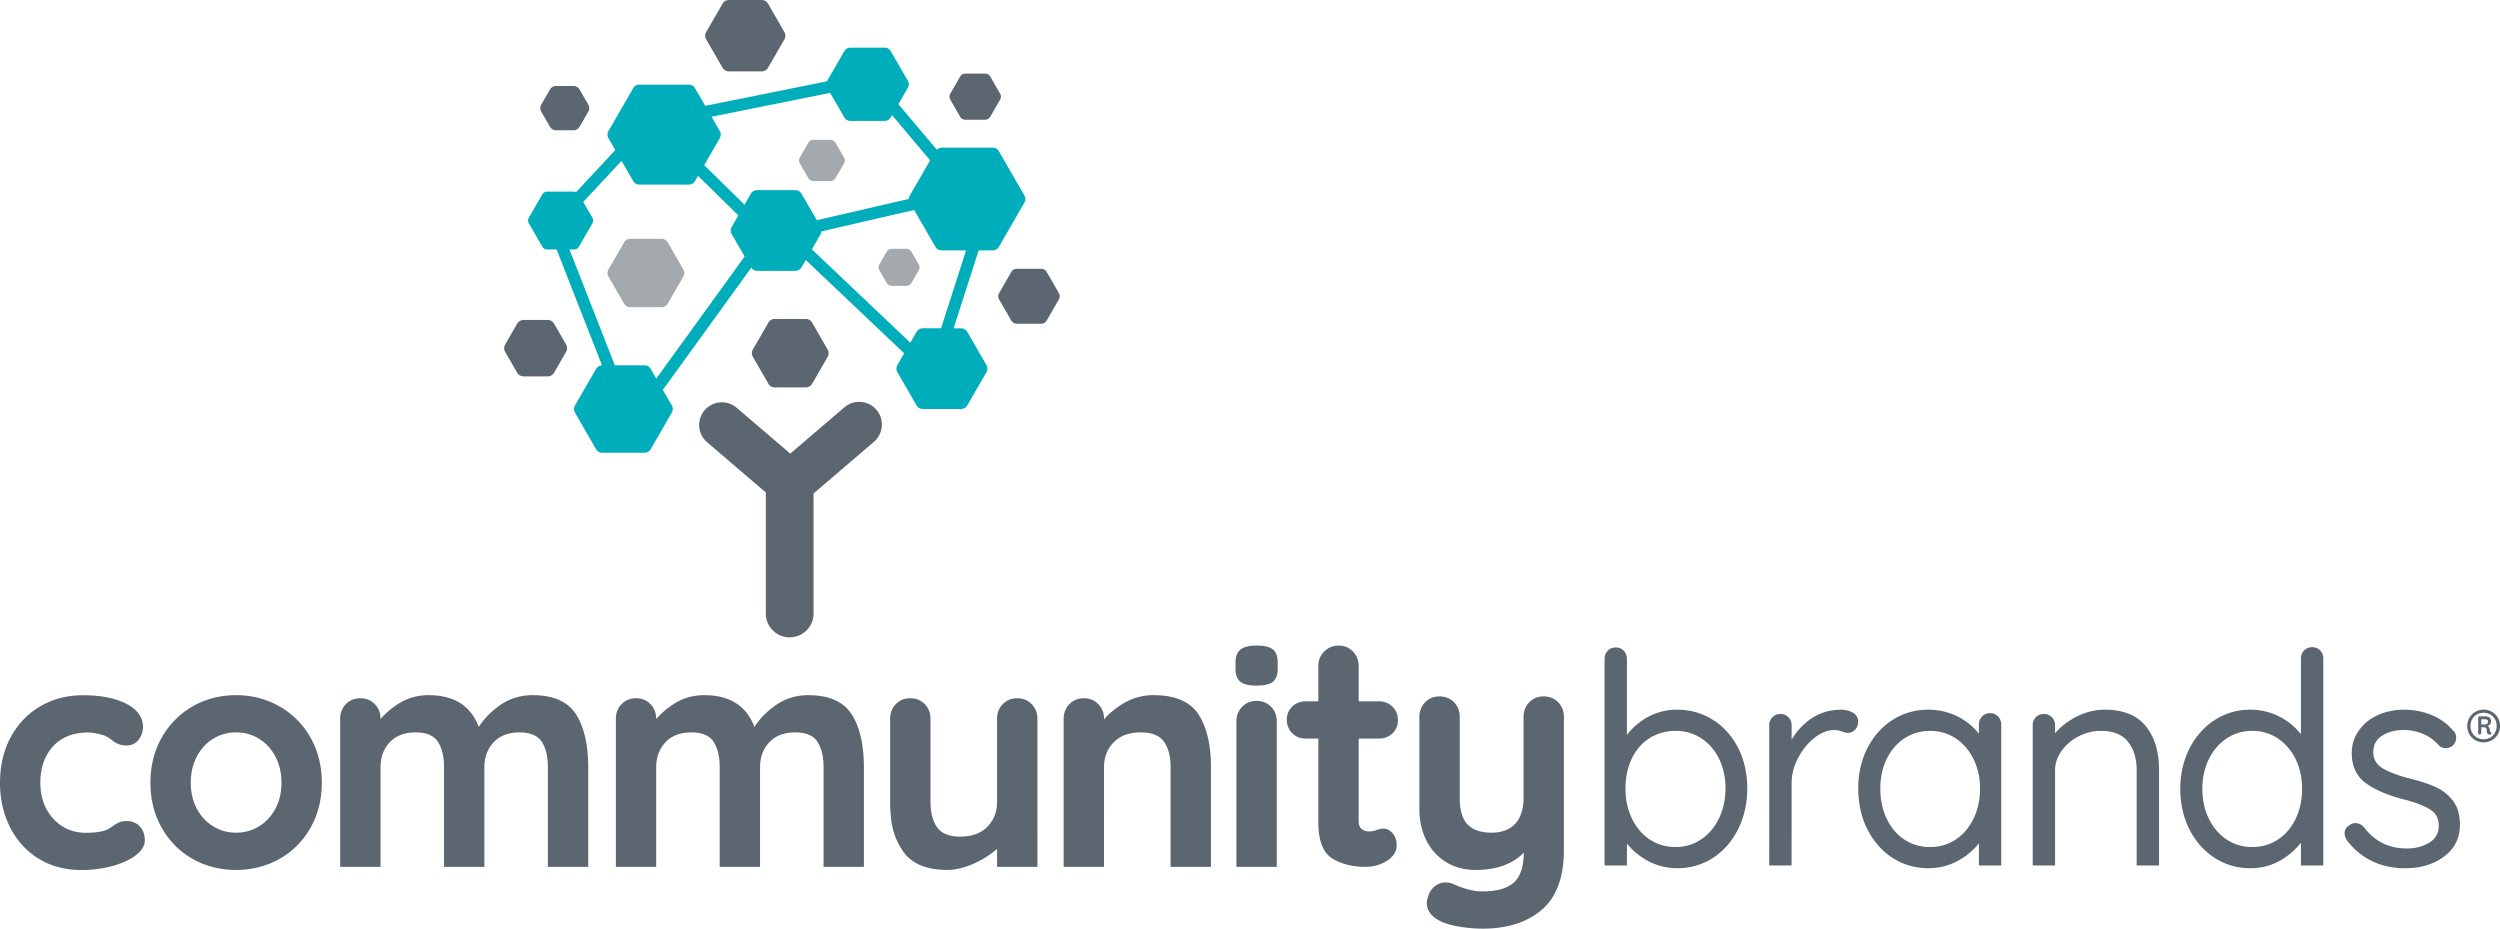 <?xml version="1.0" encoding="UTF-8"?>
<svg xmlns="http://www.w3.org/2000/svg" viewBox="0 0 324 120.354" style="enable-background:new 0 0 324 120.354" xml:space="preserve">
  <path style="fill:#5c6670" d="M99.593 49.746c.164.285.468.46.797.46h4.057a.919.919 0 0 0 .797-.46l2.028-3.513a.924.924 0 0 0 0-.921l-2.028-3.513a.92.92 0 0 0-.797-.46h-4.057a.92.92 0 0 0-.797.46l-2.028 3.513a.924.924 0 0 0 0 .921l2.028 3.513zM113.587 53.107a2.945 2.945 0 0 0-4.15-.324l-7.019 6.004-7.019-6.004a2.945 2.945 0 0 0-3.825 4.475l7.676 6.566v15.684a3.094 3.094 0 1 0 6.188 0V63.953l7.825-6.694a2.947 2.947 0 0 0 .324-4.152zM129.619 12.146l-1.288-2.231a.759.759 0 0 0-.656-.379h-2.576a.756.756 0 0 0-.656.379l-1.288 2.231a.76.76 0 0 0 0 .758l1.288 2.231a.758.758 0 0 0 .656.379h2.576a.756.756 0 0 0 .656-.379l1.288-2.231a.76.76 0 0 0 0-.758zM99.539.48a.96.96 0 0 0-.831-.48h-4.235a.959.959 0 0 0-.831.48l-2.118 3.668a.96.96 0 0 0 0 .959l2.118 3.668c.171.297.488.48.831.48h4.235a.96.96 0 0 0 .831-.48l2.117-3.668a.956.956 0 0 0 0-.959L99.539.48zM75.113 11.595a.902.902 0 0 0-.782-.451H72.06a.904.904 0 0 0-.782.451l-1.135 1.967a.904.904 0 0 0 0 .903l1.135 1.967a.902.902 0 0 0 .782.451h2.271c.322 0 .62-.172.782-.451l1.135-1.967a.904.904 0 0 0 0-.903l-1.135-1.967zM71.809 41.952a.973.973 0 0 0-.842-.486h-3.103a.97.97 0 0 0-.842.486l-1.551 2.687a.97.97 0 0 0 0 .972l1.552 2.687a.971.971 0 0 0 .842.486h3.103a.973.973 0 0 0 .843-.486l1.551-2.687a.972.972 0 0 0 0-.973l-1.553-2.686zM137.23 37.984l-1.582-2.74a.82.82 0 0 0-.71-.41h-3.163a.82.82 0 0 0-.71.41l-1.582 2.74a.817.817 0 0 0 0 .82l1.582 2.74a.82.82 0 0 0 .71.41h3.163a.82.82 0 0 0 .71-.41l1.582-2.74a.822.822 0 0 0 0-.82z"></path>
  <path style="fill:#00adbb" d="m132.769 25.342-3.324-5.759a.899.899 0 0 0-.778-.449h-6.65c-.235 0-.437.115-.602.273l-4.982-5.906 1.222-2.115a.924.924 0 0 0 0-.921l-2.213-3.831a.919.919 0 0 0-.797-.46h-4.424a.922.922 0 0 0-.798.46l-2.212 3.831c-.013.022-.008.048-.019.071l-15.797 3.179-1.327-2.297a.899.899 0 0 0-.778-.449h-6.442a.899.899 0 0 0-.778.449l-3.221 5.578a.902.902 0 0 0 0 .899l.895 1.55-5.085 5.455c-.081-.031-.162-.068-.252-.068h-3.502a.716.716 0 0 0-.62.358l-1.751 3.033a.713.713 0 0 0 0 .717l1.751 3.032a.715.715 0 0 0 .62.358h1.231l5.885 15.019a.896.896 0 0 0-.762.445l-2.752 4.767a.902.902 0 0 0 0 .899l2.752 4.767a.9.9 0 0 0 .779.449h5.504a.897.897 0 0 0 .778-.449l2.752-4.767a.897.897 0 0 0 0-.899l-1.17-2.027 11.463-15.841a.93.93 0 0 0 .754.41h4.952a.94.94 0 0 0 .814-.47l.542-.938 12.753 12.098-.873 1.513a.94.94 0 0 0 0 .94l2.476 4.288a.94.94 0 0 0 .814.47h4.951a.94.94 0 0 0 .814-.47l2.475-4.288a.935.935 0 0 0 0-.94l-2.475-4.288a.94.94 0 0 0-.814-.47h-.957l3.243-10.098h1.835a.899.899 0 0 0 .778-.449l3.324-5.759a.904.904 0 0 0-.002-.9zM85.053 49.064l-.734-1.271a.897.897 0 0 0-.778-.449h-3.859L73.799 32.33h.607a.717.717 0 0 0 .621-.358l1.751-3.032a.717.717 0 0 0 0-.717l-1.186-2.054 4.961-5.321 1.517 2.626a.899.899 0 0 0 .778.449h6.442a.899.899 0 0 0 .778-.449l.396-.688 5.223 5.131-.859 1.488a.94.94 0 0 0 0 .94l1.674 2.899-11.449 15.82zm18.83-23.949a.94.94 0 0 0-.814-.47h-4.952a.938.938 0 0 0-.813.47l-.818 1.416-5.222-5.131 2.025-3.507a.902.902 0 0 0 0-.899l-1.078-1.866 15.375-3.094 1.836 3.181c.165.285.469.46.798.46h4.424a.921.921 0 0 0 .797-.46l.167-.29 4.938 5.854-2.633 4.561a.89.89 0 0 0-.117.438l-11.936 2.758-1.977-3.421zm18.078 17.432h-2.367a.94.94 0 0 0-.814.47l-.807 1.398-12.753-12.098 1.139-1.973a.92.92 0 0 0 .095-.355l12.019-2.777L121.238 32c.16.278.456.449.778.449h3.187l-3.242 10.098z"></path>
  <path style="fill:#a4a9ad" d="M108.281 18.503a.758.758 0 0 0-.656-.379h-2.21a.758.758 0 0 0-.657.379l-1.105 1.914a.755.755 0 0 0 0 .758l1.105 1.914a.76.76 0 0 0 .657.379h2.21a.756.756 0 0 0 .656-.379l1.105-1.914a.755.755 0 0 0 0-.758l-1.105-1.914zM86.534 31.408a.921.921 0 0 0-.797-.46H81.68a.92.92 0 0 0-.797.46l-2.028 3.513a.924.924 0 0 0 0 .921l2.028 3.513c.165.285.469.46.797.46h4.057a.922.922 0 0 0 .797-.46l2.028-3.513a.924.924 0 0 0 0-.921l-2.028-3.513zM119.07 34.269l-.948-1.642a.76.76 0 0 0-.657-.379h-1.895a.76.76 0 0 0-.657.379l-.947 1.642a.755.755 0 0 0 0 .758l.947 1.642a.758.758 0 0 0 .657.379h1.895a.758.758 0 0 0 .657-.379l.948-1.642a.76.76 0 0 0 0-.758z"></path>
  <path style="fill:#5c6670" d="M201.939 91.018c-.494-.508-1.124-.766-1.873-.766-.75 0-1.381.257-1.874.765-.491.506-.74 1.141-.74 1.889V103.4c0 1.46-.365 2.591-1.085 3.36-.716.766-1.749 1.154-3.07 1.154-1.351 0-2.386-.35-3.075-1.04-.69-.688-1.04-1.858-1.04-3.474V92.907c0-.747-.249-1.382-.741-1.889-.494-.508-1.124-.765-1.873-.765-.75 0-1.38.257-1.874.765-.491.506-.741 1.141-.741 1.889v11.936c0 1.522.304 2.895.904 4.08.601 1.191 1.463 2.136 2.561 2.808 1.096.672 2.373 1.012 3.795 1.012 2.739 0 4.847-.757 6.276-2.252-.024 1.82-.451 3.12-1.272 3.868-.851.774-2.211 1.166-4.043 1.166a6.988 6.988 0 0 1-1.575-.175 9.94 9.94 0 0 1-1.451-.45 54.777 54.777 0 0 1-.993-.405 2.63 2.63 0 0 0-.828-.132c-.501 0-.97.171-1.392.507-.422.333-.722.821-.89 1.44-.087.26-.131.498-.131.707 0 1.075.703 1.923 2.094 2.52.6.245 1.391.445 2.351.594a18.62 18.62 0 0 0 2.816.222c3.16 0 5.726-.818 7.627-2.433 1.91-1.624 2.878-4.232 2.878-7.751V92.907c0-.747-.249-1.383-.741-1.889zM16.393 106.406c-.375 0-.7.06-.967.178a4.88 4.88 0 0 0-.818.482c-.271.194-.483.33-.632.404-.608.304-1.56.458-2.829.458-1.719 0-3.149-.617-4.25-1.833-1.107-1.222-1.668-2.785-1.668-4.645 0-1.939.554-3.529 1.647-4.725 1.088-1.19 2.619-1.794 4.551-1.794.301 0 .712.053 1.219.157.499.102.879.217 1.121.337.23.128.47.291.713.482.265.21.543.381.825.507.296.134.665.199 1.129.199.626 0 1.14-.249 1.528-.741.375-.478.566-1.04.566-1.672 0-1.255-.74-2.268-2.198-3.012-1.413-.72-3.292-1.085-5.583-1.085-2.056 0-3.925.488-5.555 1.451-1.629.965-2.916 2.32-3.824 4.028C.46 97.287 0 99.261 0 101.45c0 2.107.439 4.046 1.304 5.762.869 1.723 2.114 3.092 3.703 4.07 1.588.978 3.451 1.473 5.538 1.473 1.4 0 2.739-.171 3.981-.508 1.249-.339 2.27-.803 3.035-1.377.8-.6 1.206-1.263 1.206-1.971 0-.718-.214-1.318-.635-1.784-.428-.47-1.013-.709-1.739-.709zM149.519 90.092a7.555 7.555 0 0 0-3.933 1.072c-.987.59-1.827 1.284-2.505 2.067v-.084c0-.747-.249-1.383-.741-1.89-.494-.507-1.124-.765-1.873-.765-.751 0-1.381.258-1.874.765-.491.506-.741 1.142-.741 1.889v19.196h5.228V99.435c0-1.297.424-2.386 1.261-3.236.836-.849 2.012-1.28 3.495-1.28 1.417 0 2.424.395 2.994 1.175.584.801.88 1.925.88 3.34v12.908h5.229V99.435c0-2.885-.537-5.18-1.596-6.823-1.078-1.672-3.038-2.52-5.824-2.52zM74.678 92.615c-1.052-1.674-2.958-2.523-5.666-2.523-1.613 0-3.077.472-4.35 1.403-1.113.814-1.989 1.725-2.61 2.713-1.034-2.732-3.218-4.116-6.498-4.116-1.396 0-2.68.354-3.816 1.053a10.226 10.226 0 0 0-2.422 2.044v-.042c0-.747-.249-1.383-.741-1.89-.494-.507-1.124-.765-1.873-.765-.75 0-1.381.258-1.874.765-.491.506-.74 1.142-.74 1.889v19.196h5.228V99.434c0-1.299.405-2.389 1.205-3.239.795-.847 1.923-1.276 3.351-1.276 1.361 0 2.32.394 2.85 1.17.547.803.825 1.928.825 3.346v12.908h5.228V99.435c0-1.299.405-2.389 1.205-3.239.795-.847 1.923-1.276 3.351-1.276 1.36 0 2.319.394 2.85 1.17.547.802.824 1.928.824 3.346v12.908h5.229V99.436c-.002-2.884-.525-5.179-1.556-6.821zM162.855 83.665c-.935 0-1.605.157-2.047.481-.456.335-.687.918-.687 1.732v.761c0 .813.216 1.395.641 1.727.415.327 1.086.487 2.053.487.988 0 1.678-.151 2.107-.461.443-.322.668-.911.668-1.753v-.761c0-.812-.216-1.393-.642-1.728-.417-.326-1.101-.485-2.093-.485zM110.405 92.615c-1.052-1.674-2.958-2.523-5.666-2.523-1.613 0-3.076.472-4.35 1.403-1.113.814-1.989 1.725-2.61 2.713-1.034-2.732-3.218-4.116-6.498-4.116-1.396 0-2.68.354-3.816 1.053a10.226 10.226 0 0 0-2.422 2.044v-.042c0-.747-.249-1.383-.741-1.89-.494-.507-1.124-.765-1.873-.765-.75 0-1.381.258-1.874.765-.491.506-.74 1.142-.74 1.889v19.196h5.228V99.434c0-1.299.405-2.389 1.205-3.239.795-.847 1.923-1.276 3.351-1.276 1.361 0 2.32.394 2.85 1.17.547.803.825 1.928.825 3.346l.001 12.908h5.228V99.435c0-1.299.405-2.389 1.205-3.239.795-.847 1.923-1.276 3.351-1.276 1.36 0 2.319.394 2.85 1.17.547.802.824 1.928.824 3.346v12.908h5.229V99.436c-.002-2.884-.525-5.179-1.557-6.821zM36.212 91.542c-1.695-.962-3.583-1.45-5.611-1.45-2.056 0-3.951.488-5.632 1.45a10.63 10.63 0 0 0-4.004 4.044c-.975 1.721-1.47 3.69-1.47 5.853s.495 4.131 1.47 5.851c.976 1.722 2.323 3.076 4.005 4.025 1.678.948 3.573 1.429 5.631 1.429 2.031 0 3.919-.48 5.61-1.428a10.437 10.437 0 0 0 4.026-4.025c.975-1.719 1.47-3.688 1.47-5.851s-.495-4.133-1.47-5.853a10.59 10.59 0 0 0-4.025-4.045zm-.53 13.28c-.527.977-1.243 1.745-2.127 2.283a5.606 5.606 0 0 1-2.954.81 5.607 5.607 0 0 1-2.955-.81c-.885-.538-1.601-1.307-2.127-2.283-.528-.978-.796-2.116-.796-3.384 0-1.268.268-2.414.796-3.406.527-.989 1.242-1.764 2.127-2.302a5.603 5.603 0 0 1 2.955-.811c1.076 0 2.07.273 2.954.811.883.537 1.599 1.312 2.126 2.302.528.994.796 2.14.796 3.406.001 1.267-.267 2.405-.795 3.384zM162.856 90.833c-.75 0-1.38.258-1.873.765-.492.506-.741 1.142-.741 1.89v18.856h5.229V93.487c0-.748-.249-1.384-.741-1.89-.494-.507-1.125-.764-1.874-.764zM178.717 95.721c.694 0 1.283-.229 1.749-.68.468-.454.705-1.024.705-1.694 0-.695-.236-1.284-.703-1.751-.467-.466-1.056-.703-1.751-.703h-2.633v-4.567c0-.746-.249-1.382-.741-1.89a2.471 2.471 0 0 0-1.834-.765c-.748 0-1.385.256-1.891.763s-.763 1.143-.763 1.892v4.567h-1.631c-.695 0-1.283.229-1.749.681-.468.453-.705 1.023-.705 1.693 0 .697.236 1.286.703 1.751.466.466 1.055.703 1.751.703h1.631v10.844c0 2.364.606 3.94 1.802 4.685 1.163.725 2.609 1.093 4.297 1.093 1.025 0 1.958-.26 2.775-.773.85-.533 1.28-1.206 1.28-2.001 0-.636-.172-1.16-.511-1.559-.348-.407-.746-.614-1.182-.614-.322 0-.659.073-.979.208-.353.101-.63.152-.823.152-.453 0-.811-.111-1.064-.329-.244-.21-.367-.567-.367-1.062V95.721h2.634zM133.708 91.258c-.494-.508-1.124-.765-1.873-.765-.75 0-1.381.258-1.874.765-.491.506-.74 1.141-.74 1.889v10.763c0 1.297-.424 2.386-1.261 3.237-.836.849-2.012 1.279-3.495 1.279-1.417 0-2.424-.395-2.994-1.175-.584-.801-.88-1.925-.88-3.341l-.001-10.763c0-.747-.249-1.383-.74-1.89-.494-.507-1.124-.765-1.873-.765-.751 0-1.381.258-1.874.765-.491.506-.74 1.141-.74 1.889l.001 10.763v.523c0 .096.006.189.013.282l.01.163v.001l.01.189.006.099c.008.148.019.297.034.442l.004.053.001.005v.002c.181 2.103.718 3.303 1.525 4.555 1.078 1.672 3.038 2.521 5.825 2.521 2.24 0 4.847-1.33 6.432-2.728v2.328h5.228l-.001-19.196c-.002-.749-.252-1.384-.743-1.89zM222.002 93.293c-1.392-.875-2.958-1.319-4.653-1.319a7.863 7.863 0 0 0-4.165 1.168 8.313 8.313 0 0 0-2.336 2.113v-9.893c0-.014-.007-.024-.007-.038a1.41 1.41 0 0 0-.407-.998 1.412 1.412 0 0 0-1.034-.413c-.412 0-.76.139-1.035.414-.265.266-.397.603-.406.997 0 .013-.007.024-.007.038l-.002 26.799h2.897l.002-2.832a8.983 8.983 0 0 0 2.434 2.084 7.988 7.988 0 0 0 4.103 1.109c1.7 0 3.261-.458 4.64-1.36 1.373-.898 2.466-2.153 3.249-3.73.778-1.569 1.172-3.332 1.172-5.24 0-1.933-.395-3.697-1.173-5.242-.784-1.551-1.885-2.782-3.272-3.657zm.779 12.768c-.556 1.148-1.335 2.065-2.314 2.726-.973.656-2.085.988-3.306.988-1.248 0-2.373-.327-3.345-.972-.979-.648-1.756-1.558-2.311-2.706-.56-1.156-.844-2.469-.844-3.905 0-1.437.278-2.745.826-3.888.542-1.132 1.318-2.021 2.305-2.644.987-.623 2.121-.939 3.37-.939 1.222 0 2.335.321 3.31.955.977.636 1.755 1.528 2.31 2.65.56 1.132.843 2.433.843 3.866 0 1.41-.284 2.712-.844 3.869zM240.035 92.308a3.306 3.306 0 0 0-1.496-.334c-1.636.027-3.078.535-4.287 1.51a8.784 8.784 0 0 0-2.058 2.376v-1.877a1.413 1.413 0 0 0-1.448-1.449c-.413 0-.761.139-1.035.414a1.41 1.41 0 0 0-.414 1.035l-.002 18.179h2.897l.002-10.678c0-1.086.283-2.177.84-3.244.56-1.073 1.283-1.96 2.15-2.636.844-.659 1.699-.993 2.541-.993.284 0 .594.057.919.169.527.181.722.205.835.205.366 0 .685-.142.949-.421.257-.273.388-.631.388-1.065-.002-.366-.138-.868-.781-1.191zM257.912 92.423c-.417 0-.767.148-1.041.438-.27.285-.407.638-.407 1.047v1.193c-.601-.789-1.373-1.459-2.305-2-1.29-.748-2.726-1.127-4.27-1.127-1.672 0-3.219.444-4.598 1.32-1.376.875-2.475 2.104-3.27 3.655-.792 1.545-1.193 3.309-1.193 5.244 0 1.934.395 3.704 1.173 5.259.782 1.564 1.874 2.812 3.249 3.71 1.378.903 2.952 1.36 4.677 1.36 1.523 0 2.95-.406 4.241-1.206.929-.576 1.698-1.255 2.297-2.025l-.002 2.87h2.897l.002-18.253c0-.409-.137-.761-.407-1.047a1.385 1.385 0 0 0-1.043-.438zm-2.143 13.675c-.556 1.147-1.333 2.057-2.311 2.706-.972.645-2.085.972-3.307.972-1.248 0-2.374-.327-3.345-.972-.978-.648-1.749-1.557-2.291-2.703-.548-1.155-.827-2.47-.827-3.908 0-1.435.284-2.736.843-3.866.556-1.122 1.333-2.014 2.31-2.65.974-.633 2.088-.955 3.31-.955 1.221 0 2.334.327 3.307.972.979.65 1.757 1.554 2.312 2.688.56 1.144.844 2.426.844 3.811-.001 1.434-.285 2.748-.845 3.905zM272.764 91.974c-1.369 0-2.723.372-4.024 1.107-.961.542-1.766 1.196-2.402 1.949v-1.047c0-.412-.139-.76-.414-1.035a1.41 1.41 0 0 0-1.035-.414 1.41 1.41 0 0 0-1.448 1.449v18.179h2.897v-12.32c0-.895.281-1.742.834-2.515a6.22 6.22 0 0 1 2.216-1.896 6.21 6.21 0 0 1 2.89-.71c1.579 0 2.754.467 3.494 1.389.757.943 1.141 2.199 1.141 3.731v12.32h2.896V99.729c0-2.305-.57-4.188-1.695-5.598-1.143-1.431-2.943-2.157-5.35-2.157zM300.686 84.29a1.413 1.413 0 0 0-1.035-.413c-.413 0-.761.14-1.035.414a1.41 1.41 0 0 0-.414 1.035v9.835a8.157 8.157 0 0 0-2.341-2.04 8.23 8.23 0 0 0-4.235-1.146 8.353 8.353 0 0 0-4.6 1.34c-1.374.886-2.474 2.128-3.269 3.691-.791 1.557-1.193 3.315-1.193 5.224 0 1.935.401 3.705 1.193 5.262.794 1.564 1.894 2.805 3.269 3.691 1.377.889 2.938 1.34 4.637 1.34 1.551 0 2.986-.42 4.265-1.247.916-.592 1.677-1.287 2.273-2.073v2.96h2.897V85.325a1.408 1.408 0 0 0-.412-1.035zm-3.178 21.845c-.555 1.146-1.332 2.05-2.309 2.685-.973.633-2.086.955-3.31.955-1.223 0-2.336-.327-3.308-.972-.979-.649-1.756-1.553-2.311-2.688-.56-1.142-.844-2.45-.844-3.886 0-1.411.284-2.706.844-3.848.555-1.134 1.333-2.039 2.311-2.688.973-.645 2.086-.972 3.308-.972 1.221 0 2.334.327 3.307.972.979.65 1.757 1.554 2.312 2.688.56 1.144.844 2.439.844 3.848 0 1.436-.284 2.75-.844 3.906zM315.743 102.044c-.864-.406-1.964-.777-3.268-1.103-1.627-.413-2.871-.877-3.697-1.38-.767-.467-1.161-1.125-1.205-1.996 0-.986.36-1.702 1.102-2.188.776-.509 1.725-.767 2.824-.767.897 0 1.746.167 2.521.496a5.636 5.636 0 0 1 2.023 1.459c.262.262.566.396.905.396.353 0 .651-.102.892-.309.32-.288.482-.633.482-1.028 0-.409-.15-.749-.436-.984a7.149 7.149 0 0 0-2.892-2.028 9.419 9.419 0 0 0-3.345-.638c-1.285 0-2.455.236-3.476.702-1.031.47-1.86 1.14-2.465 1.993a4.977 4.977 0 0 0-.919 2.933c0 1.723.637 3.05 1.892 3.944 1.195.853 2.865 1.554 4.961 2.085 1.427.363 2.55.801 3.338 1.302.726.462 1.079 1.14 1.079 2.073 0 .958-.384 1.666-1.172 2.166-.826.524-1.815.789-2.94.789-2.351 0-4.182-.91-5.596-2.78l-.03-.035c-.312-.311-.667-.469-1.053-.469-.319 0-.586.096-.794.286-.509.291-.617.71-.617 1.013 0 .291.114.616.369 1.025 1.848 2.337 4.371 3.521 7.497 3.521 1.979 0 3.665-.505 5.01-1.501 1.376-1.018 2.074-2.407 2.074-4.127 0-1.26-.292-2.292-.867-3.069a5.747 5.747 0 0 0-2.197-1.781zM322.713 94.813a.846.846 0 0 1-.035-.215.551.551 0 0 0-.088-.305.674.674 0 0 0-.217-.215c.315-.093.472-.283.472-.57 0-.446-.265-.67-.797-.67h-.717a.143.143 0 0 0-.113.05.156.156 0 0 0-.044.108V95c0 .053.019.097.058.133a.2.2 0 0 0 .28-.005c.043-.039.065-.081.065-.127v-.747h.363c.111 0 .195.035.25.102a.427.427 0 0 1 .084.28c0 .171.029.304.088.399.059.095.131.149.217.162a.322.322 0 0 0 .196-.019c.059-.026.095-.066.108-.119a.108.108 0 0 0 0-.093c-.012-.03-.039-.051-.079-.064a.133.133 0 0 1-.091-.089zm-.388-1.017a.56.56 0 0 1-.336.093h-.412v-.669h.442c.144 0 .251.024.325.069.072.046.108.127.108.246a.306.306 0 0 1-.127.261z"></path>
  <path style="fill:#5c6670" d="M323.715 93.009a2.11 2.11 0 0 0-1.836-1.041 2.11 2.11 0 0 0-1.836 1.041c-.189.322-.285.682-.285 1.08s.096.758.285 1.084c.189.324.447.579.771.762.326.184.681.274 1.065.274s.741-.09 1.065-.274c.325-.184.583-.438.771-.762.19-.326.285-.686.285-1.084s-.094-.758-.285-1.08zm-.373 1.964a1.59 1.59 0 0 1-.607.611 1.694 1.694 0 0 1-.857.218c-.315 0-.603-.072-.862-.218a1.595 1.595 0 0 1-.614-.611 1.73 1.73 0 0 1-.227-.884c0-.329.076-.624.227-.886.15-.262.356-.466.614-.611.259-.145.547-.218.862-.218.315 0 .601.073.857.218.257.145.458.348.607.611.149.262.222.557.222.886 0 .327-.073.622-.222.884z"></path>
</svg>
